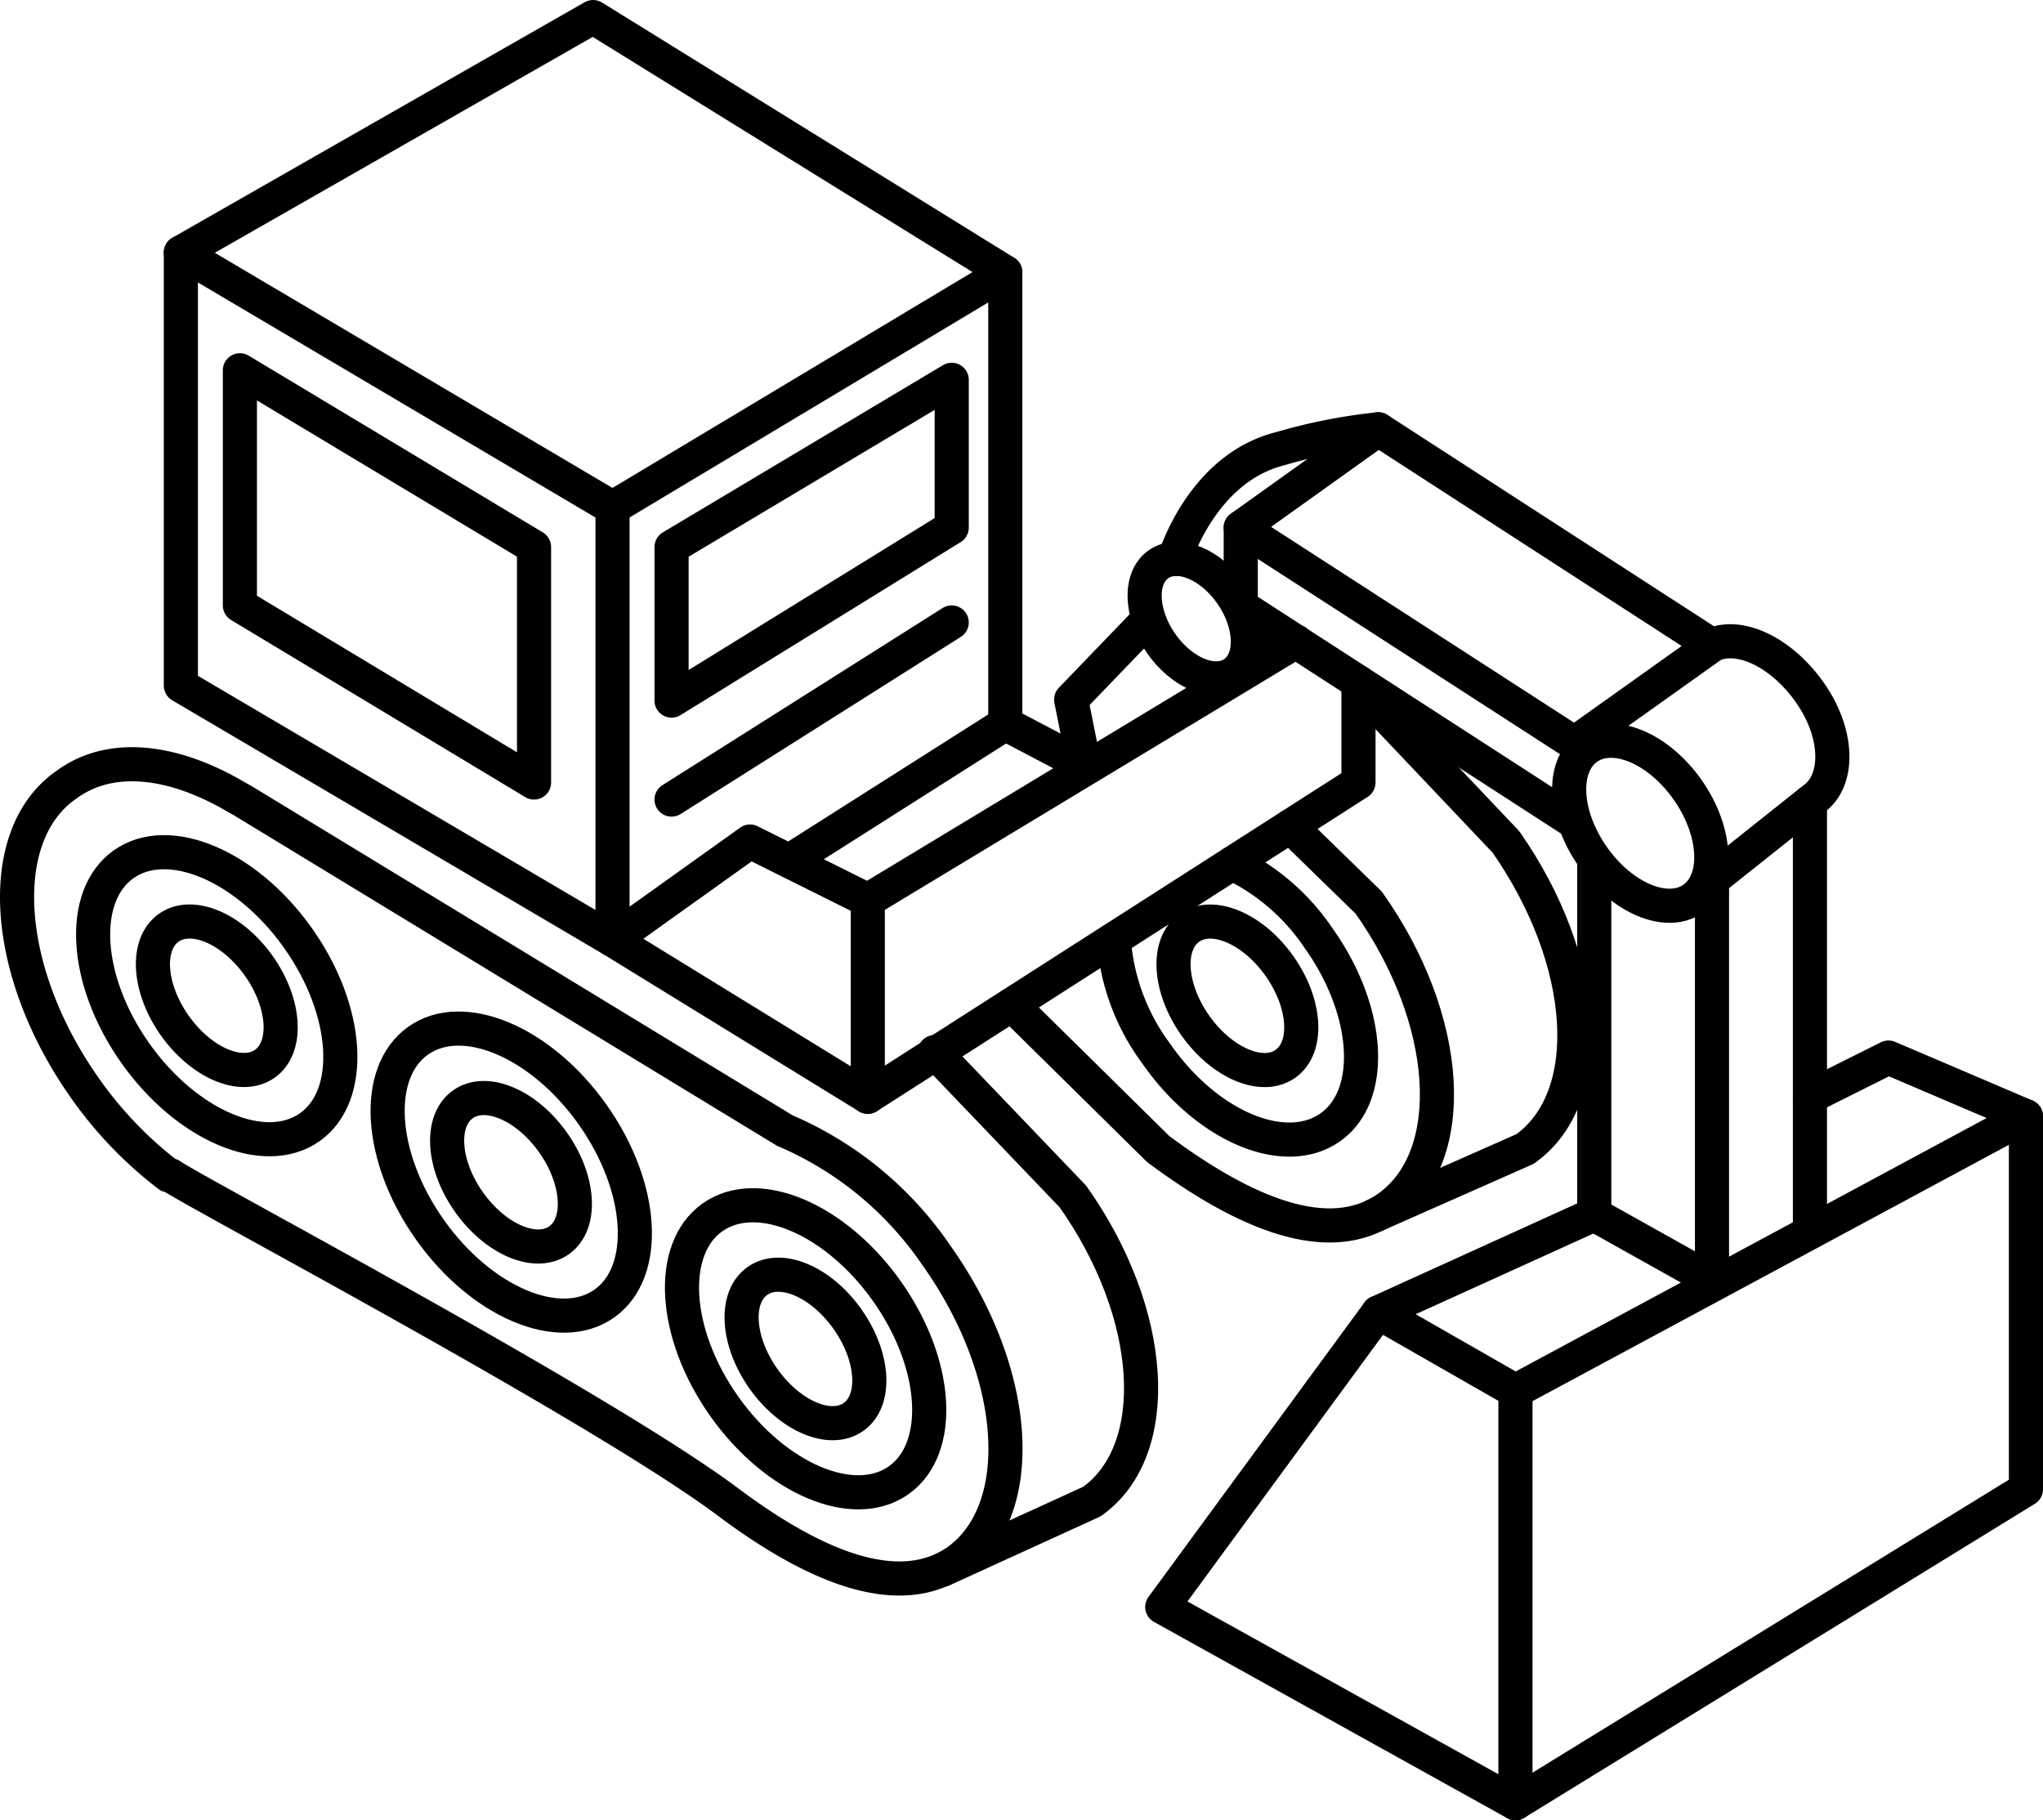 <svg id="Слой_1" data-name="Слой 1" xmlns="http://www.w3.org/2000/svg" viewBox="0 0 59.87 53.34"><defs><style>.cls-1{fill:none;stroke:#000;stroke-linecap:round;stroke-linejoin:round;}</style></defs><ellipse class="cls-1" cx="48.07" cy="24.13" rx="1.7" ry="2.7" transform="translate(-5.15 31.93) rotate(-35)"/><ellipse class="cls-1" cx="35.06" cy="18.13" rx="1.26" ry="1.94" transform="translate(-4.1 23.1) rotate(-34.58)"/><path class="cls-1" d="M50,19c.78-.54,2.1,0,3,1.24s.91,2.65.14,3.18L50,25.92"/><polygon class="cls-1" points="5.3 7.4 17.95 14.88 29.46 7.98 17.38 0.5 5.3 7.4"/><polygon class="cls-1" points="34.06 47.09 40.39 38.46 44.41 40.76 44.41 52.84 34.06 47.09"/><polyline class="cls-1" points="44.41 40.76 59.37 32.71 59.37 43.64 44.41 52.84"/><polygon class="cls-1" points="36.36 15.46 40.39 12.58 50.17 18.91 46.14 21.78 36.36 15.46"/><polyline class="cls-1" points="50.17 25.23 50.17 37.52 46.72 35.59 46.72 25.23"/><line class="cls-1" x1="53.04" y1="23.51" x2="53.04" y2="36.07"/><line class="cls-1" x1="40.39" y1="38.46" x2="46.71" y2="35.59"/><polyline class="cls-1" points="53.04 32.14 55.34 30.99 59.37 32.71"/><polyline class="cls-1" points="36.36 15.46 36.36 17.76 46.13 24.08"/><polyline class="cls-1" points="17.95 14.88 17.95 27.54 5.3 20.09 5.3 7.4"/><polyline class="cls-1" points="37.98 18.8 25.43 26.38 21.98 24.66 17.95 27.54 25.43 32.14 39.81 22.93 39.81 19.99"/><line class="cls-1" x1="25.43" y1="32.14" x2="25.43" y2="26.38"/><polyline class="cls-1" points="29.46 7.98 29.46 21.21 23.13 25.23"/><polygon class="cls-1" points="7.03 10.85 7.03 17.74 15.65 22.93 15.65 16.03 7.03 10.85"/><polygon class="cls-1" points="19.68 16.03 19.68 20.53 27.89 15.46 27.89 11.13 19.68 16.03"/><line class="cls-1" x1="19.68" y1="23.43" x2="27.89" y2="18.24"/><ellipse class="cls-1" cx="6.35" cy="29.18" rx="2.92" ry="4.72" transform="translate(-15.7 9.04) rotate(-35.32)"/><ellipse class="cls-1" cx="6.35" cy="29.18" rx="1.51" ry="2.44" transform="translate(-15.67 9.01) rotate(-35.24)"/><ellipse class="cls-1" cx="14.98" cy="34.35" rx="2.92" ry="4.72" transform="translate(-17.1 14.98) rotate(-35.32)"/><ellipse class="cls-1" cx="14.98" cy="34.35" rx="1.51" ry="2.44" transform="translate(-17.08 14.94) rotate(-35.24)"/><ellipse class="cls-1" cx="23.61" cy="39.53" rx="2.92" ry="4.72" transform="translate(-18.51 20.92) rotate(-35.32)"/><ellipse class="cls-1" cx="23.6" cy="39.53" rx="1.51" ry="2.44" transform="translate(-18.48 20.86) rotate(-35.24)"/><path class="cls-1" d="M27.45,36.8A10.23,10.23,0,0,0,23,33.13h0L7.11,23.46,7,23.4l-.19-.11h0C5,22.26,3.21,22.06,1.94,23-.18,24.47.07,28.47,2.5,31.9a11.63,11.63,0,0,0,2.44,2.54H5c.59.44,12.54,6.74,16.33,9.57,2.51,1.88,5,2.94,6.73,1.73C30.14,44.24,29.89,40.24,27.45,36.8Z"/><path class="cls-1" d="M27.62,46,32,44c2.12-1.51,1.87-5.51-.56-8.94l-4.05-4.23"/><path class="cls-1" d="M36.11,25.3a6.37,6.37,0,0,1,2.53,2.19c1.51,2.12,1.67,4.6.35,5.54s-3.61,0-5.11-2.16a6.36,6.36,0,0,1-1.24-3.34"/><ellipse class="cls-1" cx="36.26" cy="29.18" rx="1.51" ry="2.44" transform="translate(-10.19 26.27) rotate(-35.24)"/><path class="cls-1" d="M29.65,29.44l4.29,4.23c2.51,1.87,5,2.94,6.73,1.72,2.12-1.5,1.87-5.51-.56-8.94l-2.3-2.24"/><path class="cls-1" d="M40.28,35.62l4.41-1.95c2.13-1.51,1.88-5.51-.56-9l-4-4.22"/><polyline class="cls-1" points="33.48 18.33 31.39 20.5 31.76 22.36"/><line class="cls-1" x1="29.46" y1="21.21" x2="31.65" y2="22.36"/><path class="cls-1" d="M34.42,16.38s.79-2.65,3.09-3.23a16.23,16.23,0,0,1,2.88-.57"/></svg>